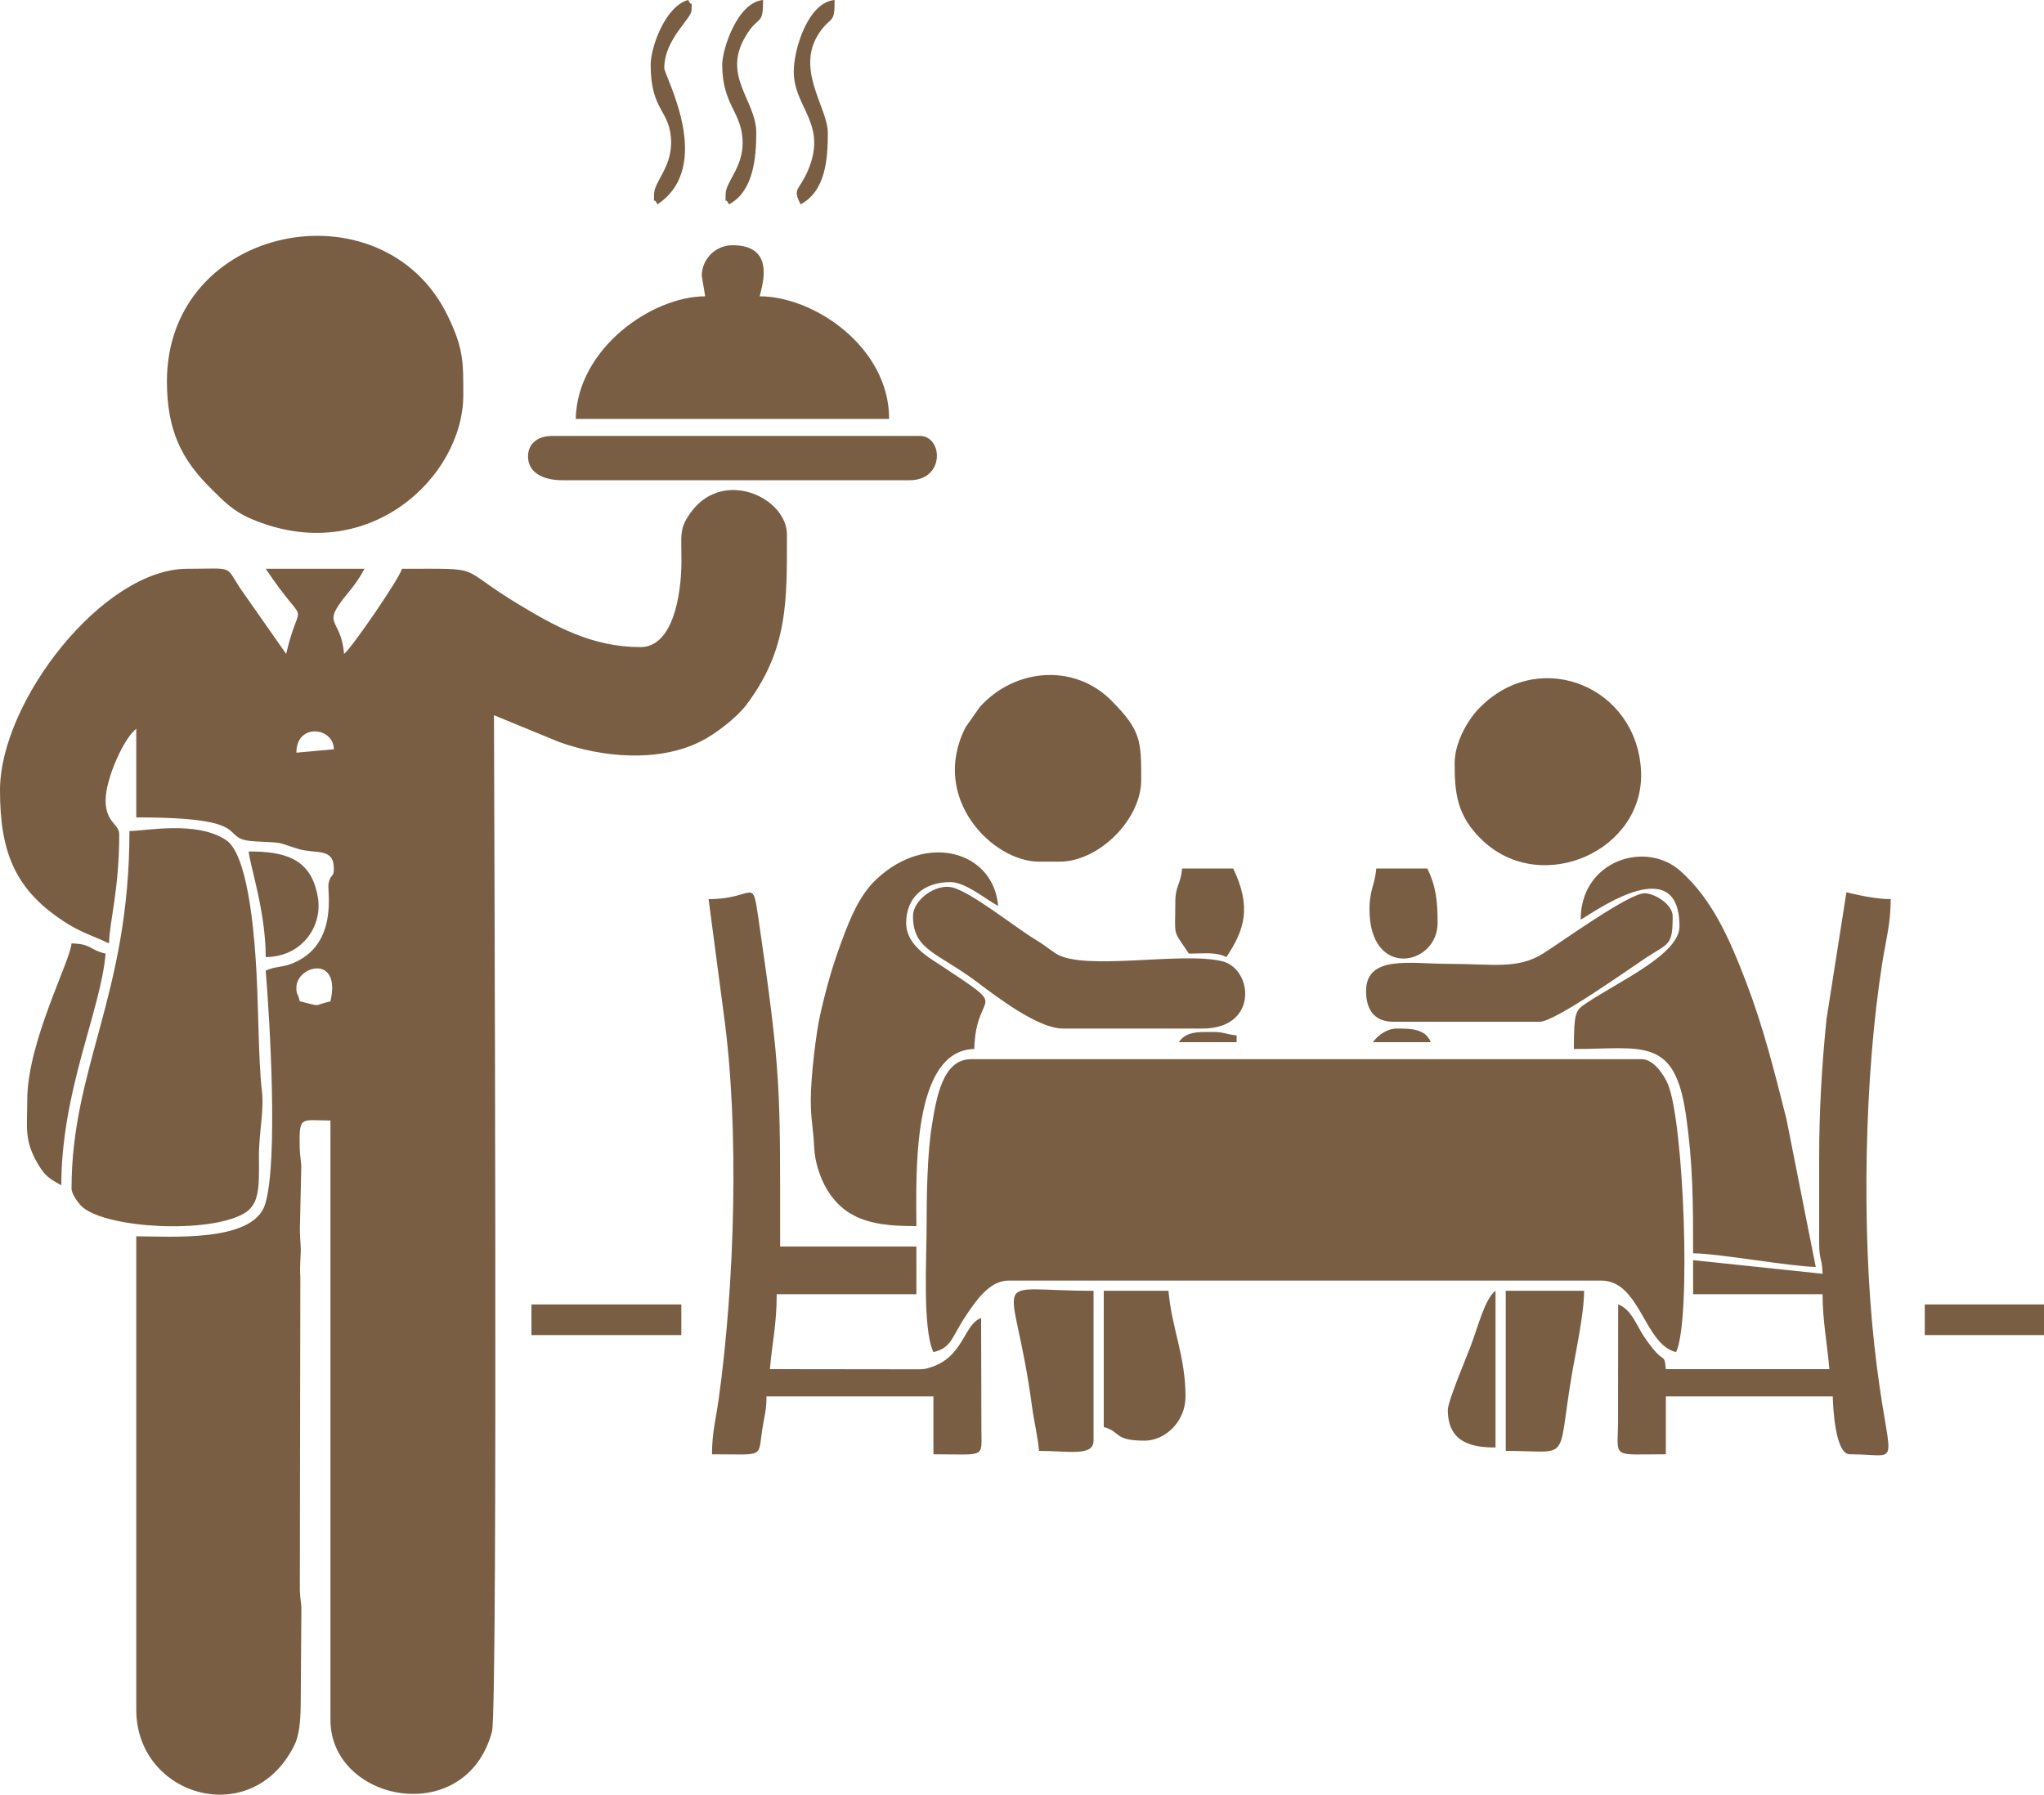 <?xml version="1.0" encoding="UTF-8"?> <svg xmlns="http://www.w3.org/2000/svg" viewBox="0 0 200.00 175.65" data-guides="{&quot;vertical&quot;:[],&quot;horizontal&quot;:[]}"><defs></defs><path fill="#7a5e44" stroke="none" fill-opacity="1" stroke-width="1" stroke-opacity="1" clip-rule="evenodd" fill-rule="evenodd" text-rendering="geometricprecision" class="fil0" id="tSvg713bafdf9e" title="Path 1" d="M29 96.667C29 94.489 33.412 93.371 32.333 98C30.425 98.457 31.643 98.538 29.333 98C29.119 97.106 29 97.371 29 96.667ZM115.333 102C117.222 102 119.111 102 121 102C121 101.778 121 101.555 121 101.333C119.957 101.246 119.816 101 118.666 101C118.444 101 118.222 101 118 101C116.616 101 115.915 101.206 115.333 102ZM134.333 102C136.222 102 138.111 102 140 102C139.454 100.648 137.961 100.667 136.667 100.667C135.738 100.667 134.848 101.296 134.333 102ZM70.666 6.333C70.666 10.347 72.666 10.98 72.666 14C72.666 16.423 71 17.817 71 19C71 20.275 70.897 19.121 71.333 20C73.703 18.746 74 15.47 74 13C74 9.714 70.399 7.341 73.184 3.184C74.3 1.519 74.666 2.461 74.666 0C72.151 0.209 70.666 4.827 70.666 6.333ZM77.666 7C77.666 10.562 81.023 12.095 79.045 16.712C78.179 18.732 77.519 18.358 78.333 20C80.792 18.699 81 15.562 81 13C81 10.472 77.627 6.625 80.322 2.989C81.395 1.542 81.666 2.344 81.666 0C79.067 0.216 77.666 4.812 77.666 7ZM63.666 6.333C63.666 11.027 65.666 10.723 65.666 14C65.666 16.423 64 17.817 64 19C64 20.275 63.898 19.121 64.333 20C69.977 16.22 65 7.428 65 6.667C65 3.824 67.666 1.85 67.666 1C67.666 -0.274 67.769 0.879 67.333 0C65.104 0.595 63.666 4.617 63.666 6.333ZM188.333 130.667C192.222 130.667 196.111 130.667 200 130.667C200 129.667 200 128.667 200 127.667C196.111 127.667 192.222 127.667 188.333 127.667C188.333 128.667 188.333 129.667 188.333 130.667ZM52 130.667C56.889 130.667 61.778 130.667 66.666 130.667C66.666 129.667 66.666 128.667 66.666 127.667C61.778 127.667 56.889 127.667 52 127.667C52 128.667 52 129.667 52 130.667ZM141.666 138C141.666 141.306 144.216 141.667 146.333 141.667C146.333 136.555 146.333 131.444 146.333 126.333C145.297 127.092 144.657 129.76 143.859 131.859C143.446 132.944 141.666 137.142 141.666 138ZM26 93.667C29.453 93.667 31.554 90.76 31.113 87.9C30.503 83.945 27.776 83.334 24.333 83.334C24.444 84.665 26 89.217 26 93.667ZM115 88.333C115 91.831 114.689 90.878 116.333 93.333C117.882 93.333 118.909 93.144 120 93.667C121.765 91.03 122.491 88.803 120.666 85C119 85 117.333 85 115.666 85C115.536 86.562 115 86.648 115 88.333ZM134 89C134 95.88 140.666 94.517 140.666 90.333C140.666 88.211 140.517 86.773 139.666 85C138 85 136.333 85 134.666 85C134.532 86.616 134 87.089 134 89ZM2.666 107.667C2.666 110.456 2.35 111.594 3.723 113.944C4.384 115.076 4.879 115.407 6 116C6 106.737 9.871 98.879 10.333 93.333C8.707 92.954 8.976 92.377 7 92.333C6.849 94.145 2.666 102.004 2.666 107.667ZM147.333 142C153.782 142 152.336 143.304 153.761 134.761C154.112 132.657 155 128.658 155 126.333C152.444 126.333 149.888 126.333 147.333 126.333C147.333 131.555 147.333 136.778 147.333 142ZM108 139.667C109.699 140.12 108.936 141 112 141C113.998 141 116 139.157 116 136.667C116 132.739 114.631 129.919 114.333 126.333C112.222 126.333 110.111 126.333 108 126.333C108 130.778 108 135.222 108 139.667ZM101.666 142C104.519 142 107 142.572 107 141C107 136.111 107 131.222 107 126.333C96.233 126.333 99.159 124.056 100.984 137.682C101.185 139.181 101.553 140.642 101.666 142ZM51.666 44.667C51.666 46.331 53.255 47 55 47C66.333 47 77.666 47 89 47C92.494 47 92.277 42.667 90 42.667C78 42.667 66 42.667 54 42.667C52.653 42.667 51.666 43.392 51.666 44.667ZM133.666 97C133.666 98.787 134.451 100 136.333 100C141.111 100 145.888 100 150.666 100C152.158 100 159.367 94.854 161.066 93.733C163.313 92.252 163.666 92.588 163.666 89.666C163.666 88.516 161.947 87.468 160.963 87.423C159.465 87.353 152.69 92.263 150.989 93.323C148.458 94.901 146.118 94.333 141.666 94.333C138.067 94.333 133.666 93.428 133.666 97ZM89.333 89.667C89.333 93.012 91.766 93.234 95.572 96.093C97.531 97.565 101.569 100.667 103.999 100.667C108.555 100.667 113.11 100.667 117.666 100.667C123.165 100.667 122.603 94.817 119.588 94.078C115.645 93.112 106.066 95.072 103.332 93.334C102.578 92.855 102.261 92.526 101.351 91.982C99.349 90.785 94.997 87.257 93.126 86.842C91.538 86.49 89.333 88.076 89.333 89.667ZM101.666 84.333C102.333 84.333 102.999 84.333 103.666 84.333C107.535 84.333 111.666 80.202 111.666 76.333C111.666 72.508 111.653 71.496 108.757 68.576C105.101 64.891 99.287 65.389 95.866 69.2C95.408 69.853 94.949 70.505 94.491 71.158C90.929 78.084 97.109 84.334 101.666 84.333ZM142.333 74.667C142.333 77.545 142.508 79.844 145.07 82.262C150.883 87.75 160.989 83.225 160.568 75.401C160.13 67.271 150.892 63.411 145.027 69.027C144.915 69.137 144.803 69.248 144.691 69.358C143.484 70.627 142.333 72.802 142.333 74.667ZM68.666 27C68.778 27.666 68.889 28.333 69 29C63.837 29 56.487 34.062 56.333 41C66.555 41 76.778 41 87 41C87 33.963 79.641 29 74.333 29C74.614 27.792 75.867 24 71.666 24C70.019 24 68.666 25.352 68.666 27ZM79.333 107.666C79.333 109.605 79.572 110.341 79.668 112.331C79.74 113.832 80.294 115.373 80.919 116.414C82.868 119.663 86.015 120 89.666 120C89.666 115.354 89.113 102.805 95.333 102.666C95.467 96.669 99.15 99.187 92.133 94.533C90.926 93.732 88.666 92.519 88.666 90.333C88.666 87.897 90.323 86.333 93 86.333C94.481 86.333 96.435 88.014 97.666 88.666C97.222 83.328 90.692 81.397 85.737 86.07C84.096 87.618 83.193 89.858 82.381 92.047C81.471 94.498 80.896 96.491 80.263 99.263C79.847 101.087 79.333 105.394 79.333 107.666ZM178 113.333C178 116.111 178 118.888 178 121.666C178 123.342 178.299 123.159 178.333 124.666C174.111 124.222 169.888 123.777 165.666 123.333C165.666 124.444 165.666 125.555 165.666 126.666C169.888 126.666 174.111 126.666 178.333 126.666C178.333 129.229 178.809 131.705 179 134C173.666 134 168.333 134 163 134C162.797 132.147 162.944 133.906 160.859 130.806C160.138 129.733 159.619 128.131 158.333 127.666C158.329 131.559 158.325 135.451 158.321 139.344C158.264 142.806 157.712 142.332 163 142.332C163 140.444 163 138.555 163 136.666C168.444 136.666 173.888 136.666 179.333 136.666C179.357 137.738 179.565 142.332 181 142.332C186.476 142.332 184.776 144.256 183.392 131.607C182.154 120.286 182.405 105.414 184.184 94.183C184.538 91.939 185 90.405 185 87.999C183.58 87.999 181.853 87.609 180.667 87.332C180.018 91.462 179.369 95.591 178.721 99.72C178.272 104.162 178 108.585 178 113.333ZM69.333 88C69.826 91.729 70.318 95.459 70.81 99.189C72.369 110.453 71.889 125.654 70.316 136.982C70.062 138.811 69.666 140.198 69.666 142.333C74.871 142.333 74.15 142.738 74.584 139.917C74.796 138.541 74.999 138.036 74.999 136.666C80.444 136.666 85.888 136.666 91.333 136.666C91.333 138.555 91.333 140.444 91.333 142.333C96.407 142.333 96.049 142.752 96.028 140.028C96.019 136.352 96.009 132.676 95.999 128.999C94.249 129.633 94.331 132.898 90.879 133.879C90.413 134.011 90.52 133.978 90.017 134.017C85.122 134.011 80.228 134.005 75.333 133.999C75.541 131.498 75.999 129.638 75.999 126.666C80.555 126.666 85.111 126.666 89.666 126.666C89.666 125.111 89.666 123.555 89.666 121.999C85.222 121.999 80.777 121.999 76.333 121.999C76.333 106.254 76.463 105.307 74.197 89.799C73.598 85.697 73.844 87.999 69.333 88ZM154.666 90C155.186 89.861 164.333 82.857 164.333 90.666C164.333 93.422 158.305 96.093 155.196 98.196C154.188 98.877 154 98.977 154 102.666C160.686 102.666 163.843 101.421 164.952 109.046C165.659 113.9 165.666 117.709 165.666 122.666C168.115 122.666 175.053 123.941 177.666 123.999C176.711 119.177 175.756 114.354 174.801 109.531C173.587 104.724 172.528 100.498 170.86 96.139C169.222 91.856 167.535 88.014 164.423 85.243C161.005 82.199 154.666 84.232 154.666 90ZM12.666 81.333C12.666 97.363 7 104.421 7 116.333C7 116.893 7.735 117.876 8.136 118.196C10.658 120.216 20.262 120.75 23.806 118.805C25.382 117.941 25.365 116.266 25.337 113.336C25.313 110.857 25.864 108.767 25.622 106.719C25.237 103.451 25.327 97.841 24.981 93.351C24.787 90.822 24.203 83.599 22.116 82.216C19.215 80.293 14.273 81.333 12.666 81.333ZM16.333 37.333C16.333 42.206 17.84 45.027 20.581 47.751C21.844 49.006 22.777 50.011 24.559 50.773C35.93 55.636 45.333 46.708 45.333 38.666C45.333 35.39 45.359 34.09 43.791 30.875C37.432 17.846 16.333 21.932 16.333 37.333ZM90.666 119.999C90.666 123.113 90.25 130.076 91.333 132.333C93.189 131.9 93.121 130.786 94.615 128.615C95.458 127.391 96.793 125.333 98.666 125.333C117.999 125.333 137.333 125.333 156.666 125.333C160.502 125.333 160.877 131.605 163.999 132.333C165.502 129.202 164.758 109.859 163.208 106.124C162.815 105.174 161.774 103.666 160.666 103.666C138.777 103.666 116.888 103.666 94.999 103.666C92.215 103.666 91.611 107.504 91.178 110.178C90.731 112.938 90.666 117.004 90.666 119.999ZM29 73.666C29 70.716 32.666 71.174 32.666 73.333ZM62.666 63.333C57.956 63.333 54.344 61.313 50.81 59.188C44.458 55.368 47.712 55.666 39.333 55.666C39.069 56.656 34.368 63.485 33.666 63.999C33.357 60.287 31.286 61.381 34.043 58.043C34.704 57.243 35.18 56.584 35.666 55.666C32.444 55.666 29.222 55.666 26 55.666C30.282 62.062 29.403 57.976 28 63.999C26.489 61.842 24.98 59.685 23.47 57.529C22.026 55.282 22.863 55.666 18.333 55.666C10.059 55.666 -0 68.674 -0 77.332C-0 83.463 1.483 87.201 6.597 90.402C8.047 91.309 9.187 91.623 10.666 92.332C10.714 90.213 11.666 87.053 11.666 81.666C11.666 80.619 10.333 80.528 10.333 78.332C10.333 76.204 12.142 72.205 13.333 71.332C13.333 74.221 13.333 77.11 13.333 79.999C25.613 79.999 21.031 82.147 24.984 82.348C28.02 82.502 26.89 82.391 29.233 83.098C30.89 83.598 32.666 82.925 32.666 84.999C32.666 85.972 32.357 85.437 32.143 86.488C32.004 87.168 33.155 92.443 28.621 94.287C27.593 94.706 26.916 94.559 26 94.999C26.367 99.418 27.263 113.83 25.921 117.921C24.703 121.633 16.574 120.999 13.333 120.999C13.333 136.444 13.333 151.888 13.333 167.333C13.333 175.831 24.67 179.181 28.803 170.803C29.501 169.387 29.412 167.235 29.434 165.283C29.453 162.635 29.472 159.988 29.49 157.341C29.489 156.947 29.369 156.553 29.337 155.658C29.354 145.422 29.371 135.187 29.387 124.952C29.314 124.067 29.421 123.067 29.433 122.284C29.439 121.877 29.29 120.737 29.357 119.686C29.398 117.822 29.439 115.959 29.48 114.095C29.463 113.736 29.336 112.934 29.324 112.323C29.259 109.126 29.426 109.666 32.333 109.666C32.333 129.221 32.333 148.777 32.333 168.333C32.333 176.374 45.583 179.017 48.141 169.474C48.746 167.216 48.333 74.62 48.333 69.999C50.459 70.873 52.585 71.747 54.71 72.621C58.867 74.122 64.401 74.656 68.564 72.563C70.061 71.811 72.089 70.223 73.009 69.009C77.145 63.549 76.999 58.721 76.999 52.333C76.999 48.717 70.856 45.85 67.692 50.025C66.404 51.722 66.691 52.269 66.677 55.01C66.66 58.269 65.84 63.333 62.666 63.333Z"></path></svg> 